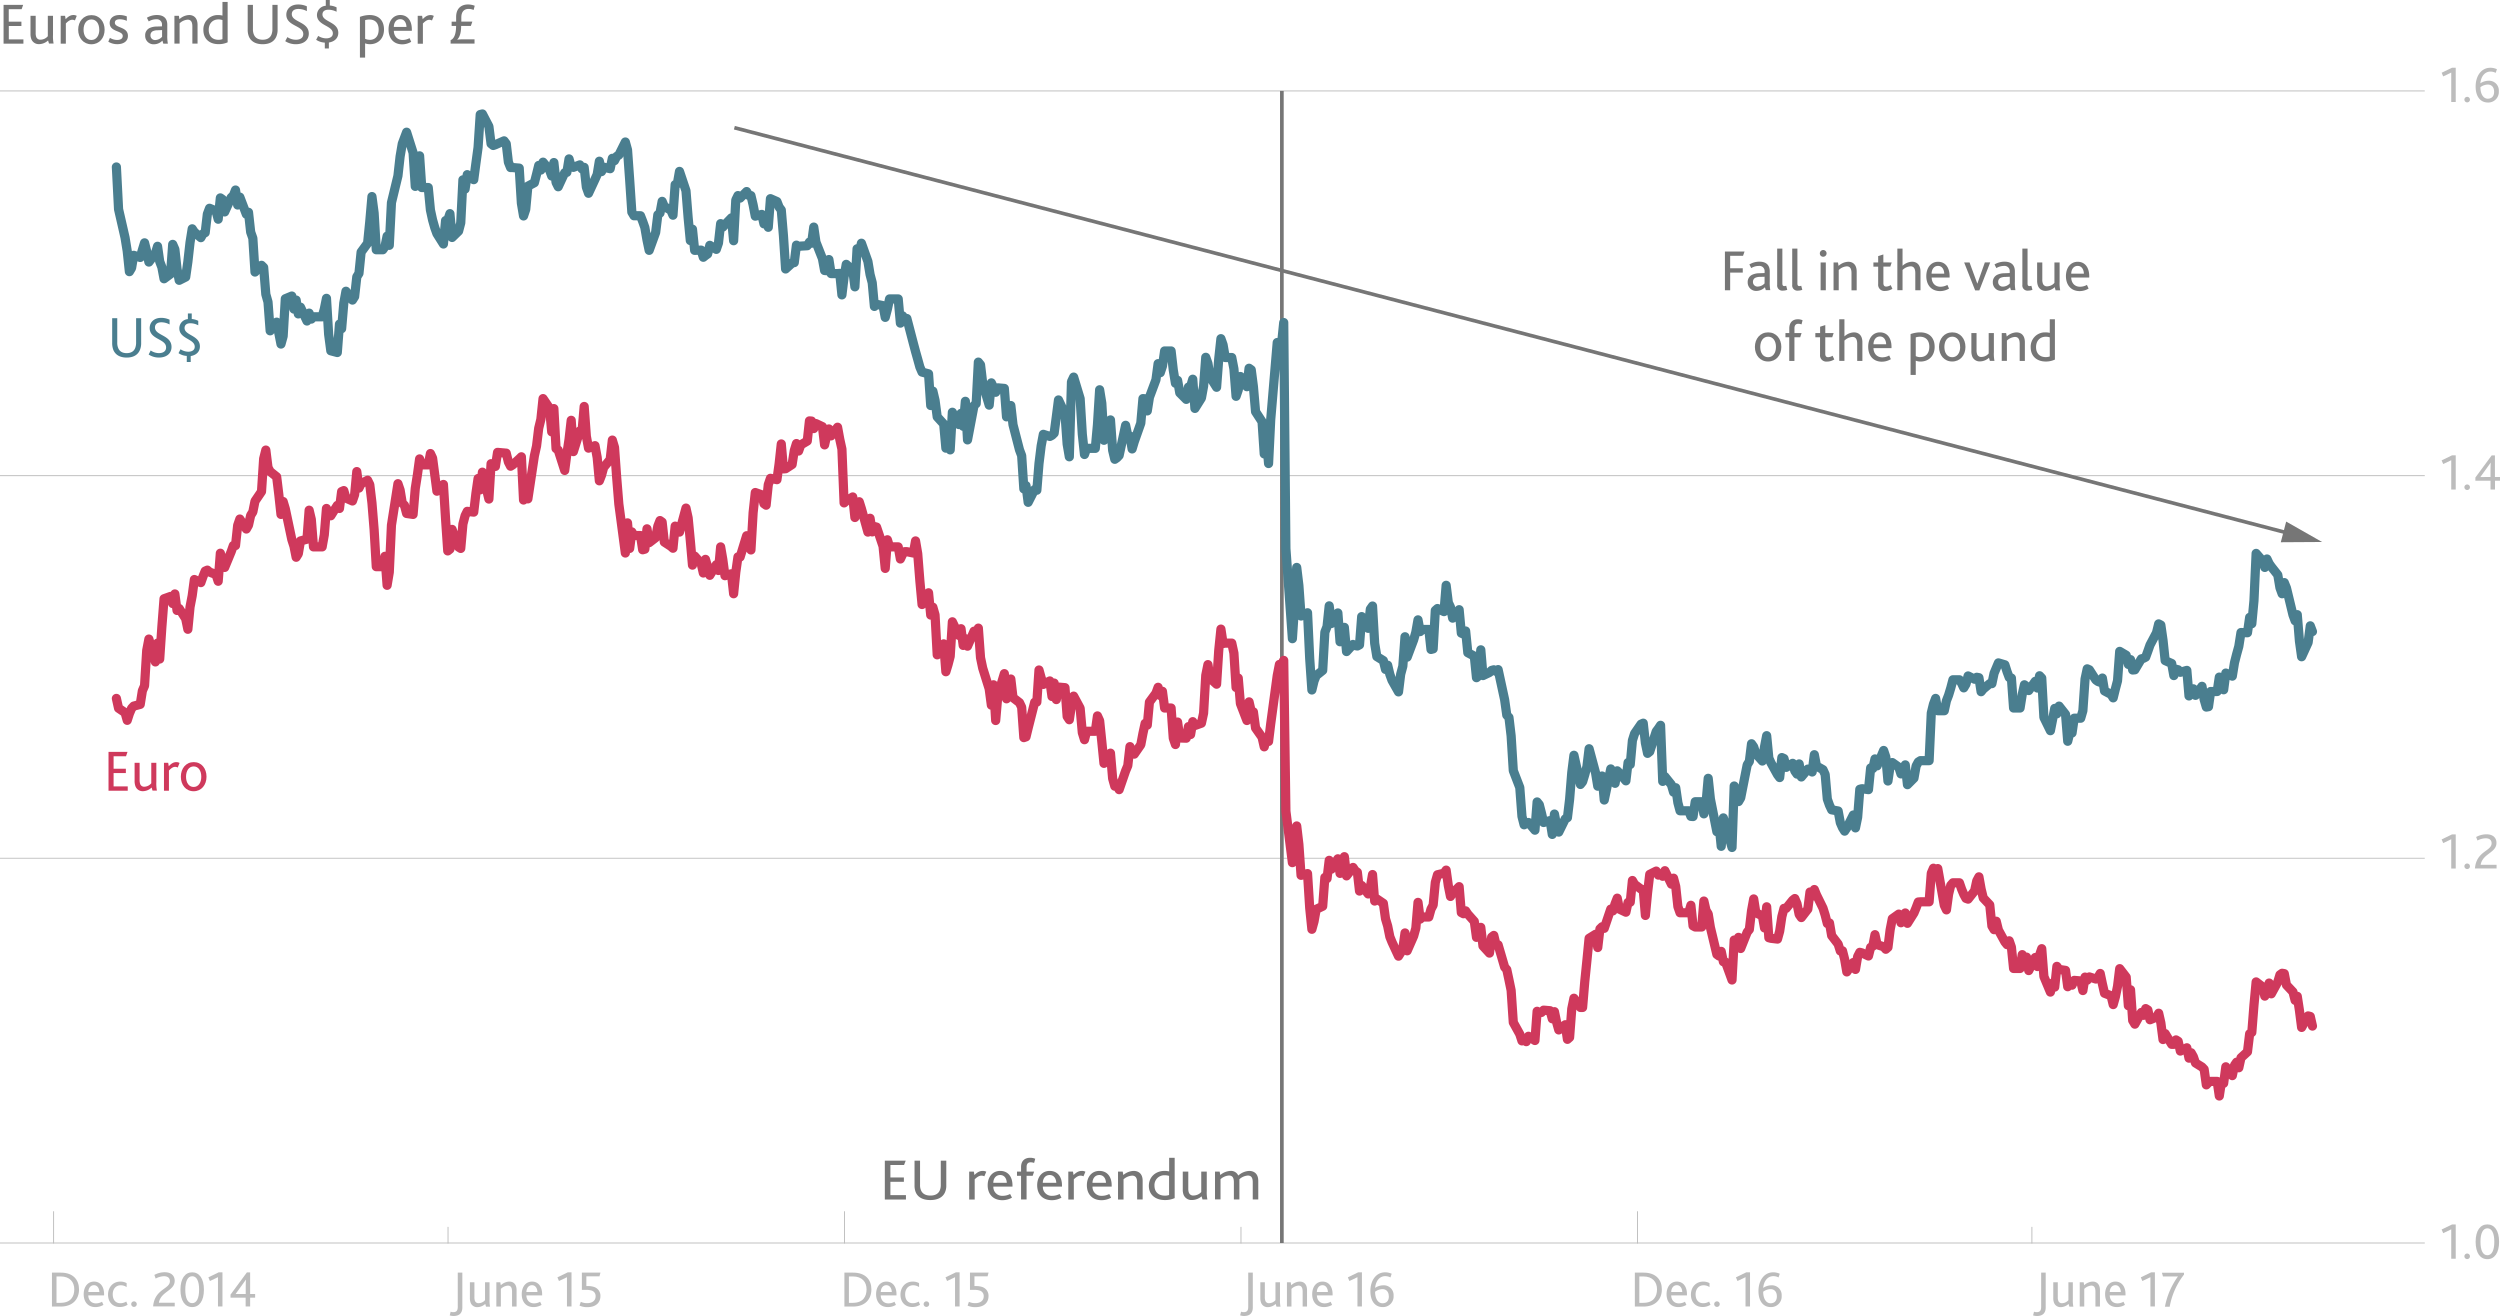 <svg xmlns="http://www.w3.org/2000/svg" viewBox="0 0 1359.25 715.5"><defs><style>.a,.b,.d,.e,.f{fill:none;}.a{stroke:#bcbcbc;stroke-width:0.5px;}.a,.f{stroke-linecap:square;}.a,.b,.f{stroke-linejoin:bevel;}.b,.f{stroke:#767676;stroke-width:2px;}.c{fill:#bcbcbc;}.d{stroke:#cf395c;}.d,.e{stroke-linecap:round;stroke-linejoin:round;stroke-width:5px;}.e{stroke:#4a7e8f;}.g{fill:#767676;}.h{fill:#4a7e8f;}.i{fill:#cf395c;}</style></defs><title>Exchange-rate</title><line class="a" x1="0.25" y1="675.81" x2="1318.09" y2="675.81"/><line class="a" x1="0.25" y1="466.62" x2="1318.09" y2="466.62"/><line class="a" x1="0.25" y1="258.62" x2="1318.09" y2="258.62"/><line class="a" x1="0.25" y1="49.43" x2="1318.09" y2="49.43"/><line class="a" x1="29.14" y1="658.8" x2="29.14" y2="675.81"/><line class="a" x1="243.59" y1="667.31" x2="243.59" y2="675.81"/><line class="a" x1="459.16" y1="658.8" x2="459.16" y2="675.81"/><line class="a" x1="674.72" y1="667.31" x2="674.72" y2="675.81"/><line class="b" x1="696.95" y1="49.43" x2="696.95" y2="675.81"/><line class="a" x1="890.29" y1="658.8" x2="890.29" y2="675.81"/><line class="a" x1="1104.74" y1="667.31" x2="1104.74" y2="675.81"/><path class="c" d="M28.25,691.93h4.84c6.58,0,9.88,3.81,9.88,9.13s-3.44,9.32-10,9.32H28.25V691.93ZM33,708.34c5.46,0,7.39-3.39,7.39-7.34s-2.38-7-7.45-7H30.72v14.36h2.21Z"/><path class="c" d="M45.5,703.66c0-4,2.21-6.86,5.6-6.86s5.49,2.66,5.49,6.89v0.62H48c0.06,2.49,1.57,4.34,4.2,4.34a6.78,6.78,0,0,0,3.28-.9l0.75,1.71a8.4,8.4,0,0,1-4.37,1.2C47.52,710.66,45.5,707.44,45.5,703.66Zm8.54-1.2c-0.06-1.85-1-3.7-2.94-3.7s-3,1.68-3.08,3.7h6Z"/><path class="c" d="M58.74,703.88c0-4,2.69-7.08,6.72-7.08a6.92,6.92,0,0,1,3.39.84v2.16a5.59,5.59,0,0,0-3.19-1c-2.72,0-4.37,2.1-4.37,4.9,0,3.11,1.65,4.87,4.2,4.87a6.22,6.22,0,0,0,3.16-.92l0.73,1.74a7.69,7.69,0,0,1-4.2,1.23C61,710.66,58.74,707.64,58.74,703.88Z"/><path class="c" d="M71.34,709a1.51,1.51,0,1,1,1.51,1.57,1.53,1.53,0,0,1-1.51-1.55v0Z"/><path class="c" d="M92.37,696.6c0-2-1.48-2.72-3.16-2.72a9.77,9.77,0,0,0-4.57,1.29l-0.72-2a12,12,0,0,1,5.57-1.46c3.72,0,5.49,2,5.49,4.65,0,5.52-7.5,5.71-8.6,11.93H95v2H83.25C84.08,700.78,92.37,700.94,92.37,696.6Z"/><path class="c" d="M98.11,701.22c0-6.13,2.55-9.46,6.38-9.46s6.38,3.33,6.38,9.46-2.55,9.44-6.38,9.44S98.11,707.33,98.11,701.22Zm10.16,0c0-4.65-1.32-7.34-3.75-7.34s-3.78,2.69-3.78,7.34,1.32,7.31,3.75,7.31,3.76-2.69,3.76-7.31h0Z"/><path class="c" d="M118.47,694.42l-4.34,2.07-0.84-2,5.66-2.74h2v18.59h-2.44v-16Z"/><path class="c" d="M125.35,703.86l8.9-12.07H136v11.76h2.72v2H136v4.79h-2.44v-4.79h-8.22v-1.69Zm5-.31h3.25v-3.86c0-1.6.08-3.14,0.14-4l-5.66,7.87h2.27Z"/><path class="c" d="M245,713.17a4,4,0,0,0,1.48.25c2,0,2.41-1.23,2.41-3V691.93h2.49v18.93c0,2.74-1.37,4.65-4.76,4.65a7.41,7.41,0,0,1-2.1-.31Z"/><path class="c" d="M255.84,708.17a7.16,7.16,0,0,1-.36-2.52v-8.48h2.46v8a5.57,5.57,0,0,0,.25,2,2,2,0,0,0,2.13,1.37,4.59,4.59,0,0,0,3.39-1.65v-9.72h2.46v9.16a17.28,17.28,0,0,0,.28,4.09h-2.2l-0.42-1.48a6.41,6.41,0,0,1-4.31,1.76A3.76,3.76,0,0,1,255.84,708.17Z"/><path class="c" d="M269.89,697.17H272l0.28,1.62a7.25,7.25,0,0,1,4.59-2c2.1,0,4,1.23,4,4.7v8.88H278.4v-8.06c0-1.88-.45-3.33-2.27-3.33a6.17,6.17,0,0,0-3.81,1.79v9.6h-2.46v-13.2h0Z"/><path class="c" d="M283.67,703.66c0-4,2.21-6.86,5.6-6.86s5.49,2.66,5.49,6.89v0.62h-8.57c0.06,2.49,1.57,4.34,4.2,4.34a6.79,6.79,0,0,0,3.28-.9l0.78,1.71a8.39,8.39,0,0,1-4.37,1.2C285.68,710.66,283.67,707.44,283.67,703.66Zm8.54-1.2c-0.06-1.85-1-3.7-2.94-3.7s-3,1.68-3.08,3.7h6Z"/><path class="c" d="M308.25,694.42l-4.34,2.07-0.84-2,5.66-2.74h2v18.59h-2.48V694.42Z"/><path class="c" d="M315.78,707.8a8,8,0,0,0,3.47.73c2.58,0,4.59-1.23,4.59-3.75a3.07,3.07,0,0,0-2.1-3.08,9.77,9.77,0,0,0-3.28-.39h-2.1v-9.38h10.11l-0.53,2H318.8v5.32h0.73a10,10,0,0,1,3.39.45,5,5,0,0,1,3.53,5c0,3.3-2.18,6-7.2,6a9.84,9.84,0,0,1-4.17-.84Z"/><path class="c" d="M459.06,691.93h4.84c6.58,0,9.88,3.81,9.88,9.13s-3.44,9.32-10,9.32h-4.68V691.93h0Zm4.7,16.41c5.46,0,7.39-3.39,7.39-7.34s-2.38-7-7.45-7h-2.15v14.36h2.21v0Z"/><path class="c" d="M476.33,703.66c0-4,2.21-6.86,5.6-6.86s5.49,2.66,5.49,6.89v0.62h-8.57c0.06,2.49,1.57,4.34,4.2,4.34a6.78,6.78,0,0,0,3.28-.9l0.78,1.71a8.4,8.4,0,0,1-4.37,1.2C478.35,710.66,476.33,707.44,476.33,703.66Zm8.54-1.2c-0.06-1.85-1-3.7-2.94-3.7s-3,1.68-3.08,3.7h6Z"/><path class="c" d="M489.58,703.88c0-4,2.69-7.08,6.72-7.08a6.92,6.92,0,0,1,3.39.84v2.16a5.59,5.59,0,0,0-3.19-1c-2.72,0-4.37,2.1-4.37,4.9,0,3.11,1.65,4.87,4.2,4.87a6.22,6.22,0,0,0,3.16-.92l0.73,1.74a7.69,7.69,0,0,1-4.2,1.23C491.85,710.66,489.58,707.64,489.58,703.88Z"/><path class="c" d="M502.18,709a1.51,1.51,0,1,1,1.51,1.57,1.53,1.53,0,0,1-1.51-1.55v0Z"/><path class="c" d="M519.25,694.42l-4.34,2.07-0.84-2,5.66-2.74h2v18.59h-2.48V694.42Z"/><path class="c" d="M526.79,707.8a8,8,0,0,0,3.47.73c2.58,0,4.59-1.23,4.59-3.75a3.07,3.07,0,0,0-2.1-3.08,9.77,9.77,0,0,0-3.28-.39h-2.1v-9.38h10.11l-0.53,2h-7.14v5.32h0.73a10,10,0,0,1,3.39.45,5,5,0,0,1,3.53,5c0,3.3-2.18,6-7.2,6a9.84,9.84,0,0,1-4.17-.84Z"/><path class="c" d="M674.77,713.17a4,4,0,0,0,1.48.25c2,0,2.41-1.23,2.41-3V691.93h2.49v18.93c0,2.74-1.37,4.65-4.76,4.65a7.4,7.4,0,0,1-2.14-.34Z"/><path class="c" d="M685.61,708.17a7.16,7.16,0,0,1-.37-2.52v-8.48h2.46v8a5.55,5.55,0,0,0,.25,2,2,2,0,0,0,2.13,1.37,4.6,4.6,0,0,0,3.39-1.65v-9.72h2.46v9.16a17.2,17.2,0,0,0,.28,4.09H694l-0.42-1.48a6.41,6.41,0,0,1-4.31,1.76A3.75,3.75,0,0,1,685.61,708.17Z"/><path class="c" d="M699.66,697.17h2.1l0.28,1.62a7.25,7.25,0,0,1,4.59-2c2.1,0,4,1.23,4,4.7v8.88h-2.38v-8.06c0-1.88-.45-3.33-2.27-3.33a6.17,6.17,0,0,0-3.81,1.79v9.6h-2.46v-13.2h0Z"/><path class="c" d="M713.44,703.66c0-4,2.21-6.86,5.6-6.86s5.49,2.66,5.49,6.89v0.62H716c0.06,2.49,1.57,4.34,4.2,4.34a6.78,6.78,0,0,0,3.28-.9l0.78,1.71a8.39,8.39,0,0,1-4.37,1.2C715.46,710.66,713.44,707.44,713.44,703.66Zm8.54-1.2c-0.06-1.85-1-3.7-2.94-3.7s-3,1.68-3.08,3.7h6Z"/><path class="c" d="M738,694.42l-4.34,2.07-0.84-2,5.66-2.74h2v18.59h-2.44v-16Z"/><path class="c" d="M745.08,701.92c0-5.57,3-10.16,8-10.16a8.57,8.57,0,0,1,3.58.78l-0.67,2a6.11,6.11,0,0,0-2.83-.7c-2.83,0-5.07,2.24-5.52,6.38a8.28,8.28,0,0,1,4.51-1.4,5.3,5.3,0,0,1,5.54,5.68,5.76,5.76,0,0,1-6,6.16C748.1,710.66,745.08,707.94,745.08,701.92Zm10,2.86c0-2.49-1.43-3.89-3.44-3.89a7,7,0,0,0-4,1.43c0,3.86,1.68,6.27,4,6.27C753.84,708.59,755.13,707.24,755.13,704.78Z"/><path class="c" d="M888.83,691.93h4.84c6.58,0,9.88,3.81,9.88,9.13s-3.44,9.32-10,9.32h-4.68V691.93h0Zm4.7,16.41c5.46,0,7.39-3.39,7.39-7.34s-2.38-7-7.45-7h-2.16v14.36h2.21v0Z"/><path class="c" d="M906.11,703.66c0-4,2.21-6.86,5.6-6.86s5.49,2.66,5.49,6.89v0.62h-8.57c0.06,2.49,1.57,4.34,4.2,4.34a6.78,6.78,0,0,0,3.28-.9l0.78,1.71a8.39,8.39,0,0,1-4.37,1.2C908.12,710.66,906.11,707.44,906.11,703.66Zm8.54-1.2c-0.06-1.85-1-3.7-2.94-3.7s-3,1.68-3.08,3.7h6Z"/><path class="c" d="M919.35,703.88c0-4,2.69-7.08,6.72-7.08a6.92,6.92,0,0,1,3.39.84v2.16a5.59,5.59,0,0,0-3.19-1c-2.72,0-4.37,2.1-4.37,4.9,0,3.11,1.65,4.87,4.2,4.87a6.21,6.21,0,0,0,3.16-.92l0.73,1.74a7.7,7.7,0,0,1-4.2,1.23C921.62,710.66,919.35,707.64,919.35,703.88Z"/><path class="c" d="M932,709a1.51,1.51,0,1,1,1.51,1.57,1.53,1.53,0,0,1-1.51-1.55v0Z"/><path class="c" d="M949,694.42l-4.34,2.07-0.84-2,5.66-2.74h2v18.59h-2.44v-16Z"/><path class="c" d="M956.08,701.92c0-5.57,3-10.16,8-10.16a8.57,8.57,0,0,1,3.58.78l-0.67,2a6.11,6.11,0,0,0-2.83-.7c-2.83,0-5.07,2.24-5.52,6.38a8.28,8.28,0,0,1,4.51-1.4,5.3,5.3,0,0,1,5.54,5.68,5.76,5.76,0,0,1-6,6.16C959.11,710.66,956.08,707.94,956.08,701.92Zm10,2.86c0-2.49-1.43-3.89-3.44-3.89a7,7,0,0,0-4,1.43c0,3.86,1.68,6.27,4,6.27,2.16,0,3.45-1.35,3.45-3.81h0Z"/><path class="c" d="M1105.89,713.17a4,4,0,0,0,1.48.25c2,0,2.41-1.23,2.41-3V691.93h2.47v18.93c0,2.74-1.37,4.65-4.76,4.65a7.4,7.4,0,0,1-2.1-.31Z"/><path class="c" d="M1116.72,708.17a7.16,7.16,0,0,1-.36-2.52v-8.48h2.46v8a5.55,5.55,0,0,0,.25,2,2,2,0,0,0,2.13,1.37,4.6,4.6,0,0,0,3.39-1.65v-9.72H1127v9.16a17.2,17.2,0,0,0,.28,4.09h-2.18l-0.42-1.48a6.41,6.41,0,0,1-4.31,1.76A3.76,3.76,0,0,1,1116.72,708.17Z"/><path class="c" d="M1130.78,697.17h2.1l0.28,1.62a7.25,7.25,0,0,1,4.59-2c2.1,0,4,1.23,4,4.7v8.88h-2.46v-8.06c0-1.88-.45-3.33-2.27-3.33a6.17,6.17,0,0,0-3.81,1.79v9.6h-2.46v-13.2h0Z"/><path class="c" d="M1144.55,703.66c0-4,2.21-6.86,5.6-6.86s5.49,2.66,5.49,6.89v0.62h-8.57c0.06,2.49,1.57,4.34,4.2,4.34a6.78,6.78,0,0,0,3.28-.9l0.78,1.71a8.39,8.39,0,0,1-4.37,1.2C1146.57,710.66,1144.55,707.44,1144.55,703.66Zm8.54-1.2c-0.06-1.85-1-3.7-2.94-3.7s-3.05,1.68-3.08,3.7h6Z"/><path class="c" d="M1169.14,694.42l-4.34,2.07-0.84-2,5.66-2.74h2v18.59h-2.44v-16Z"/><path class="c" d="M1184.17,694H1176l-0.56-2h12v1a39.72,39.72,0,0,0-7.78,17.47h-2.58A40.66,40.66,0,0,1,1184.17,694Z"/><path class="c" d="M1332.7,668.41l-4.34,2.07-0.84-2,5.66-2.74h2v18.63h-2.44v-16Z"/><path class="c" d="M1339.89,683a1.51,1.51,0,1,1,1.51,1.57,1.53,1.53,0,0,1-1.51-1.55v0Z"/><path class="c" d="M1346,675.17c0-6.13,2.55-9.46,6.38-9.46s6.38,3.33,6.38,9.46-2.55,9.44-6.38,9.44S1346,681.31,1346,675.17Zm10.16,0c0-4.65-1.32-7.34-3.75-7.34s-3.78,2.69-3.78,7.34,1.32,7.31,3.75,7.31S1356.16,679.83,1356.16,675.17Z"/><path class="c" d="M1332.7,456.32l-4.34,2.07-0.84-2,5.66-2.74h2v18.59h-2.44v-16Z"/><path class="c" d="M1339.89,470.94a1.51,1.51,0,1,1,1.51,1.57,1.53,1.53,0,0,1-1.51-1.55v0Z"/><path class="c" d="M1354.68,458.5c0-2-1.48-2.72-3.16-2.72A9.76,9.76,0,0,0,1347,457l-0.73-1.93a12,12,0,0,1,5.57-1.46c3.72,0,5.49,2,5.49,4.65,0,5.52-7.5,5.71-8.6,11.93h8.65v2h-11.76C1346.39,462.68,1354.68,462.84,1354.68,458.5Z"/><path class="c" d="M1332.7,250.23l-4.34,2.07-0.84-2,5.66-2.74h2v18.61h-2.44v-16Z"/><path class="c" d="M1339.89,264.85a1.51,1.51,0,1,1,1.51,1.57,1.53,1.53,0,0,1-1.51-1.55v0Z"/><path class="c" d="M1345.83,259.67l8.9-12.07h1.76v11.76h2.76v2h-2.72v4.81h-2.44v-4.79h-8.23v-1.71h0Zm5-.31h3.25V255.5c0-1.6.08-3.14,0.14-4l-5.66,7.87h2.27Z"/><path class="c" d="M1332.7,39.48l-4.34,2.07-0.84-2,5.66-2.74h2V55.44h-2.44v-16Z"/><path class="c" d="M1339.89,54.1a1.51,1.51,0,1,1,1.51,1.57,1.53,1.53,0,0,1-1.51-1.55v0Z"/><path class="c" d="M1346,47c0-5.57,3-10.16,8-10.16a8.56,8.56,0,0,1,3.58.78l-0.67,2a6.12,6.12,0,0,0-2.83-.7c-2.83,0-5.07,2.24-5.52,6.38a8.28,8.28,0,0,1,4.51-1.4,5.3,5.3,0,0,1,5.54,5.68,5.75,5.75,0,0,1-6,6.16C1349,55.72,1346,53,1346,47Zm10.05,2.86c0-2.49-1.43-3.89-3.44-3.89a7,7,0,0,0-4,1.43c0,3.86,1.68,6.27,4,6.27C1354.76,53.65,1356.05,52.3,1356.05,49.84Z"/><polyline class="d" points="63.28 379.73 64.46 385.06 67.99 387.46 69.17 391.64 70.35 387.98 71.53 385.16 72.7 383.91 76.24 382.97 77.41 375.56 78.59 372.84 79.77 353.63 80.95 347.46 84.48 359.89 85.66 349.66 86.83 358.32 88.01 340.78 89.19 325.54 92.72 324.28 93.9 328.15 95.08 322.93 96.25 331.9 97.43 330.86 100.96 336.39 102.14 342.14 103.32 330.02 104.5 323.86 105.67 315.09 109.21 316.76 110.38 313.42 111.56 310.5 112.74 309.98 113.92 311.02 117.45 312.38 118.63 316.03 119.8 300.79 120.98 305.07 122.16 308.51 125.69 299.95 126.87 296.61 128.05 296.61 129.22 285.64 130.4 282.2 133.93 287.63 135.11 285.54 136.29 280.21 137.47 278.33 138.64 272.49 142.18 267.26 143.35 249.41 144.53 244.71 145.71 254.21 146.89 256.4 150.42 259.23 151.6 268.94 152.77 279.69 153.95 272.69 155.13 276.66 158.66 293.37 159.84 297.03 161.02 302.98 162.19 301.1 163.37 294.1 166.9 293.16 168.08 277.39 169.26 282.41 170.44 297.34 171.61 297.34 175.15 297.34 176.32 290.76 177.5 276.45 178.68 279.27 179.86 280.42 183.39 274.78 184.57 276.45 185.74 267.26 186.92 266.74 188.1 270.82 191.63 272.38 192.81 268.94 193.99 256.4 195.16 265.38 196.34 262.98 199.87 261.1 201.05 263.51 202.23 273.43 203.41 287.94 204.58 308.1 208.12 308.1 209.29 302.46 210.47 318.23 211.65 311.12 212.83 285.54 216.36 262.98 217.54 266.43 218.72 273.63 219.89 274.68 221.07 279.17 224.6 279.69 225.78 265.59 226.96 258.07 228.13 249.51 229.31 252.75 232.84 252.75 234.02 246.59 235.2 249.09 236.38 258.07 237.55 267.06 241.09 263.4 242.26 282.3 243.44 299.53 244.62 298.59 245.8 287.84 249.33 297.44 250.51 298.18 251.69 284.91 252.86 280.42 254.04 278.02 257.57 278.44 258.75 268.31 259.93 260.17 261.1 266.32 262.28 256.72 265.81 271.34 266.99 252.12 268.17 252.75 269.35 253.59 270.52 245.96 274.06 246.28 275.24 246.38 276.41 251.18 277.59 253.48 278.77 252.75 282.3 249.51 283.48 248.36 284.65 271.86 285.83 265.91 287.01 271.23 290.54 247.84 291.72 242.52 292.9 232.81 294.07 228 295.25 216.72 298.79 221.94 299.96 234.79 301.14 222.15 302.32 243.87 303.5 244.71 307.03 255.78 308.2 246.8 309.38 238.97 310.56 228.52 311.74 245.54 315.27 234.27 316.45 234.68 317.62 221 318.8 237.19 319.98 243.66 323.51 242.31 324.69 248.78 325.87 261.42 327.05 258.39 328.22 254.11 331.75 249.83 332.93 239.28 334.11 243.25 335.29 259.64 336.46 274.05 340 300.68 341.18 284.29 342.35 298.18 343.53 289.19 344.71 291.18 348.24 291.18 349.42 298.91 350.6 298.59 351.77 287.52 352.95 295.04 356.48 292.33 357.66 286.06 358.84 283.03 360.01 283.87 361.19 294.73 364.73 297.03 365.9 298.07 367.08 286.06 368.26 287.21 369.44 289.3 372.97 276.25 374.14 281.57 375.32 293.89 376.5 307.26 377.68 302.35 381.21 306.32 382.39 311.54 383.56 304.13 384.74 308.2 385.92 312.8 389.45 307.05 390.63 310.18 391.81 297.34 392.99 304.23 394.16 313 397.69 311.96 398.87 322.82 400.05 311.12 401.23 302.77 402.4 302.87 405.94 291.28 407.12 297.24 408.29 299.01 409.47 278.75 410.65 267.79 414.18 269.04 415.36 273.84 416.54 274.68 417.71 263.51 418.89 260.06 422.42 260.79 423.6 252.23 424.78 241.37 425.96 254.94 427.13 254.84 430.67 252.54 431.84 245.02 433.02 241.16 434.2 245.23 435.38 241.89 438.91 239.8 440.09 228.84 441.26 228.94 442.44 233.01 443.62 230.3 447.15 231.97 448.33 241.89 449.51 236.56 450.68 233.22 451.86 236.98 455.39 232.28 456.57 238.76 457.75 244.19 458.93 273.43 460.1 272.38 463.64 270.19 464.81 281.36 465.99 274.37 467.17 272.8 468.35 276.56 471.88 289.3 473.06 281.78 474.23 289.19 475.41 286.27 476.59 286.58 480.12 297.03 481.3 309.04 482.48 293.48 483.65 297.34 484.83 297.34 488.36 297.34 489.54 303.92 490.72 301.41 491.9 299.95 493.07 299.95 496.61 300.68 497.78 294.1 498.96 301 500.14 315.93 501.32 328.67 504.85 322.3 506.03 334.41 507.2 330.13 508.38 334.31 509.56 356.03 513.09 350.07 514.27 365.22 515.45 361.35 516.62 356.86 517.8 338.07 521.33 345.48 522.51 341.83 523.69 350.91 524.87 347.25 526.04 351.33 529.58 343.18 530.75 343.81 531.93 341.51 533.11 357.59 534.29 363.23 537.82 374.51 539 383.39 540.17 372.32 541.35 391.74 542.53 378.06 546.06 366.26 547.24 379.94 548.42 377.75 549.59 369.18 550.77 379.31 554.3 382.03 555.48 384.54 556.66 401.04 557.84 400.62 559.01 395.81 562.55 381.82 563.73 381.72 564.9 364.28 566.08 368.56 567.26 372.11 570.79 370.23 571.97 378.69 573.14 371.38 574.32 380.36 575.5 373.57 579.03 373.88 580.21 389.55 581.39 391.32 582.56 383.49 583.74 378.48 587.27 385.06 588.45 398.32 589.63 402.18 590.81 397.59 591.99 397.59 595.52 397.59 596.69 389.24 597.87 391.85 599.05 403.23 600.23 415.03 603.76 409.49 604.94 423.28 606.11 427.45 607.29 427.25 608.47 429.33 612 419.1 613.18 416.28 614.36 405.94 615.53 409.7 616.71 410.02 620.25 404.9 621.42 398.74 622.6 393.31 623.78 394.25 624.95 381.72 628.49 376.91 629.66 373.68 630.84 378.17 632.02 375.87 633.2 384.95 636.73 384.95 637.91 401.35 639.09 404.8 640.26 392.58 641.44 401.24 644.97 401.35 646.15 395.08 647.33 399.36 648.5 392.37 649.68 394.46 653.21 393.2 654.39 387.77 655.57 367.2 656.75 361.35 657.92 368.77 661.46 372 662.63 353.63 663.81 342.04 664.99 349.87 666.17 349.66 669.7 349.66 670.88 355.09 672.05 373.78 673.23 368.66 674.41 382.55 677.94 391.74 679.12 381.61 680.3 386.83 681.47 387.04 682.65 395.81 686.18 400.83 687.36 406.05 688.54 401.35 689.72 403.12 690.89 393.52 694.43 367.31 695.61 361.25 696.78 361.25 697.96 359.06 699.14 441.03 702.67 469.02 703.85 461.92 705.02 449.07 706.2 459.1 707.38 475.91 710.91 474.97 712.09 493.66 713.27 505.25 714.45 500.97 715.62 494.39 719.15 492.72 720.33 477.06 721.51 477.68 722.69 467.76 723.87 472.57 727.4 466.93 728.58 474.86 729.75 470.79 730.93 465.78 732.11 476.22 735.64 471.63 736.82 473.4 738 474.24 739.17 484.47 740.35 481.44 743.88 486.04 745.06 482.28 746.24 475.49 747.41 489.9 748.59 488.75 752.13 491.15 753.3 499.51 754.48 503.48 755.66 509.32 756.84 512.25 760.37 519.87 761.55 517.99 762.72 515.8 763.9 507.24 765.08 516.95 768.61 508.91 769.79 504.63 770.97 490.63 772.14 499.72 773.32 498.57 776.85 498.57 778.03 494.29 779.21 492.09 780.38 479.77 781.56 475.6 785.1 474.76 786.27 473.09 787.45 481.55 788.63 487.4 789.81 485.62 793.34 482.07 794.52 496.17 795.69 496.79 796.87 495.23 798.05 497 801.58 500.97 802.76 509.64 803.93 505.98 805.11 504.21 806.29 514.34 809.82 518.2 811 509.53 812.18 508.59 813.36 513.5 814.53 513.71 818.07 525.82 819.24 527.18 820.42 532.72 821.6 538.46 822.78 555.9 826.31 562.27 827.49 565.92 828.66 565.3 829.84 566.34 831.02 563.42 834.55 565.72 835.73 549.84 836.91 550.68 838.08 550.47 839.26 549.22 842.79 549.53 843.97 553.91 845.15 550.05 846.33 555.79 847.5 559.97 851.04 557.15 852.21 565.09 853.39 564.04 854.57 548.48 855.75 542.74 859.28 547.75 860.46 547.75 861.63 533.76 862.81 522.17 863.99 510.16 867.52 507.97 868.7 515.17 869.88 505.04 871.05 503.89 872.23 504.73 875.76 494.29 876.94 495.23 878.12 491.36 879.3 488.33 880.47 494.29 884 495.96 885.18 490.63 886.36 490.53 887.54 478.73 888.72 480.82 892.25 483.43 893.43 483.74 894.6 497.73 895.78 485.41 896.96 475.39 900.49 473.61 901.67 475.8 902.85 475.28 904.02 476.43 905.2 473.4 908.73 480.71 909.91 477.47 911.09 481.96 912.27 492.93 913.44 496.27 916.98 496.27 918.15 496.27 919.33 492.2 920.51 503.37 921.69 504 925.22 504 926.4 489.9 927.57 495.02 928.75 496.9 929.93 504.21 933.46 518.93 934.64 519.77 935.82 517.26 936.99 522.9 938.17 523.11 941.7 532.82 942.88 511.1 944.06 515.07 945.24 509.64 946.41 515.7 949.95 506.82 951.12 505.36 952.3 495.23 953.48 488.75 954.66 496.27 958.19 497.94 959.37 504.52 960.54 493.03 961.72 509.85 962.9 510.16 966.43 510.58 967.61 506.3 968.79 498.36 969.96 493.87 971.14 493.87 974.67 489.48 975.85 488.54 977.03 491.36 978.21 497.21 979.38 498.88 982.92 494.29 984.09 484.99 985.27 487.29 986.45 483.64 987.63 486.56 991.16 493.76 992.34 497.52 993.51 502.12 994.69 501.81 995.87 508.7 999.4 513.29 1000.58 517.05 1001.76 516.95 1002.93 521.54 1004.11 528.43 1007.64 523.32 1008.82 527.08 1010 520.08 1011.18 517.78 1012.36 518.1 1015.89 519.77 1017.07 515.07 1018.24 514.44 1019.42 508.18 1020.6 513.61 1024.13 514.75 1025.31 516.11 1026.48 515.07 1027.66 505.57 1028.84 499.51 1032.37 497 1033.55 501.7 1034.73 498.57 1035.9 496.38 1037.08 502.01 1040.62 496.38 1041.79 493.56 1042.97 490.42 1044.15 490.32 1045.33 490.32 1048.86 490.32 1050.04 474.76 1051.21 472.05 1052.39 475.18 1053.57 472.25 1057.1 492.2 1058.28 494.7 1059.45 486.14 1060.63 481.34 1061.81 479.98 1065.34 479.98 1066.52 483.43 1067.7 486.25 1068.88 488.44 1070.05 488.86 1073.59 484.37 1074.76 478.94 1075.94 476.74 1077.12 483.32 1078.3 488.23 1081.83 491.99 1083 503.48 1084.18 505.46 1085.36 500.87 1086.54 505.67 1090.07 512.14 1091.25 513.61 1092.42 511.52 1093.6 514.96 1094.78 526.55 1098.31 526.55 1099.49 519.04 1100.67 521.75 1101.85 520.39 1103.02 527.7 1106.56 520.6 1107.73 525.51 1108.91 519.25 1110.09 515.8 1111.27 530.94 1114.8 539.4 1115.97 534.49 1117.15 536.68 1118.33 525.41 1119.51 527.08 1123.04 527.6 1124.22 536.48 1125.39 533.76 1126.57 535.64 1127.75 533.03 1131.28 533.34 1132.46 538.56 1133.64 531.25 1134.82 532.92 1135.99 531.15 1139.53 532.3 1140.7 531.36 1141.88 529.27 1143.06 534.91 1144.23 540.03 1147.77 541.38 1148.94 546.19 1150.12 542.01 1151.3 536.27 1152.48 526.66 1156.01 531.25 1157.19 546.81 1158.37 538.15 1159.54 554.85 1160.72 556.84 1164.25 550.47 1165.43 552.03 1166.61 548.38 1167.79 549.11 1168.96 554.44 1172.49 552.98 1173.67 550.89 1174.85 556.11 1176.03 565.19 1177.2 561.96 1180.74 567.8 1181.91 567.8 1183.09 565.4 1184.27 566.13 1185.45 571.46 1188.98 569.68 1190.16 575.32 1191.34 572.4 1192.51 574.49 1193.69 577.93 1197.22 580.13 1198.4 581.38 1199.58 589.84 1200.76 588.58 1201.93 587.96 1205.47 587.96 1206.64 595.89 1207.82 588.06 1209 589 1210.18 580.02 1213.71 584.82 1214.89 579.19 1216.06 577.51 1217.24 580.54 1218.42 575.11 1221.95 571.88 1223.13 562.06 1224.31 561.33 1225.48 546.5 1226.66 533.87 1230.19 536.58 1231.37 541.59 1232.55 539.5 1233.73 534.49 1234.9 540.34 1238.44 533.87 1239.61 530 1240.79 529.17 1241.97 529.37 1243.15 535.54 1246.68 539.29 1247.86 543.89 1249.03 541.7 1250.21 549.42 1251.39 558.61 1254.92 552.35 1256.1 552.66 1257.28 557.88"/><polyline class="e" points="63.28 90.78 64.46 113.76 67.99 129.21 69.17 136.52 70.35 147.7 71.53 145.71 72.7 138.82 76.24 139.97 77.41 135.9 78.59 132.03 79.77 136.73 80.95 142.48 84.48 137.78 85.66 133.91 86.83 142.16 88.01 145.29 89.19 151.56 92.72 148.95 93.9 132.87 95.08 135.58 96.25 146.24 97.43 152.4 100.96 150.62 102.14 142.37 103.32 131.82 104.5 124.41 105.67 126.19 109.21 129.21 110.38 127.13 111.56 126.5 112.74 116.37 113.92 113.24 117.45 114.7 118.63 119.19 119.8 107.6 120.98 108.43 122.16 115.22 125.69 107.39 126.87 106.34 128.05 103.32 129.22 111.46 130.4 107.18 133.93 116.47 135.11 115.43 136.29 126.19 137.47 129.53 138.64 147.91 142.18 144.25 143.35 145.4 144.53 160.02 145.71 164.2 146.89 179.86 150.42 175.16 151.6 181.11 152.77 187.06 153.95 182.78 155.13 162.42 158.66 160.96 159.84 168.06 161.02 163.15 162.19 170.67 163.37 167.02 166.9 174.53 168.08 170.25 169.26 173.49 170.44 172.24 171.61 172.24 175.15 172.24 176.32 168.06 177.5 162.21 178.68 181.74 179.86 190.72 183.39 191.66 184.57 176.21 185.74 178.71 186.92 164.82 188.1 158.35 191.63 163.15 192.81 161.27 193.99 150.52 195.16 148.64 196.34 137.05 199.87 132.24 201.05 120.44 202.23 106.87 203.41 115.85 204.58 135.79 208.12 135.79 209.29 134.12 210.47 128.38 211.65 133.39 212.83 110.21 216.36 95.59 217.54 85.04 218.72 78.15 219.89 75.02 221.07 71.88 224.6 83.06 225.78 101.33 226.96 96.22 228.13 84.73 229.31 101.96 232.84 101.96 234.02 114.18 235.2 119.61 236.38 123.78 237.55 127.02 241.09 132.66 242.26 119.92 243.44 119.71 244.62 116.16 245.8 129.11 249.33 125.66 250.51 121.17 251.69 97.78 252.86 102.8 254.04 94.96 257.57 97.68 258.75 88.8 259.93 80.13 261.1 62.28 262.28 61.96 265.81 68.75 266.99 78.15 268.17 79.09 269.35 78.67 270.52 78.15 274.06 76.58 275.24 78.15 276.41 88.17 277.59 91.1 278.77 91.1 282.3 91.41 283.48 110.52 284.65 117.41 285.83 113.86 287.01 101.23 290.54 99.35 291.72 94.75 292.9 89.95 294.07 92.46 295.25 88.17 298.79 92.46 299.96 95.69 301.14 88.38 302.32 99.14 303.5 101.54 307.03 93.92 308.2 93.71 309.38 86.4 310.56 90.68 311.74 90.99 315.27 89.64 316.45 91.83 317.62 90.99 318.8 101.75 319.98 105.09 323.51 97.47 324.69 94.86 325.87 87.65 327.05 93.29 328.22 90.89 331.75 91.72 332.93 86.08 334.11 87.34 335.29 85.04 336.46 84.31 340 77.21 341.18 81.49 342.35 97.78 343.53 115.33 344.71 117.31 348.24 117.31 349.42 120.34 350.6 123.68 351.77 130.47 352.95 136.11 356.48 126.39 357.66 116.79 358.84 115.85 360.01 109.48 361.19 112.3 364.73 114.28 365.9 117 367.08 100.39 368.26 99.97 369.44 93.19 372.97 103.73 374.14 118.35 375.32 130.78 376.5 124.62 377.68 136.11 381.21 136 382.39 139.87 383.56 138.93 384.74 138.09 385.92 133.39 389.45 135.58 390.63 132.14 391.81 121.59 392.99 123.47 394.16 122.11 397.69 118.46 398.87 130.88 400.05 108.75 401.23 106.34 402.4 107.7 405.94 104.15 407.12 106.24 408.29 106.34 409.47 111.36 410.65 117.52 414.18 116.58 415.36 121.7 416.54 120.86 417.71 123.58 418.89 108.02 422.42 109.58 423.6 112.61 424.78 114.18 425.96 128.17 427.13 146.24 430.67 143 431.84 142.79 433.02 133.29 434.2 134.02 435.38 133.81 438.91 133.6 440.09 131.62 441.26 132.24 442.44 123.47 443.62 131.62 447.15 140.6 448.33 147.07 449.51 147.18 450.68 141.12 451.86 148.74 455.39 148.74 456.57 148.64 457.75 160.33 458.93 150.52 460.1 143.73 463.64 146.86 464.81 155.95 465.99 135.27 467.17 137.25 468.35 132.24 471.88 142.16 473.06 149.26 474.23 153.75 475.41 166.6 476.59 165.45 480.12 166.18 481.3 172.55 482.48 168.06 483.65 162.53 484.83 162.53 488.36 162.53 489.54 175.68 490.72 171.72 491.9 173.18 493.07 173.18 496.61 186.75 497.78 191.14 498.96 195.32 500.14 199.6 501.32 202.31 504.85 203.25 506.03 220.48 507.2 212.65 508.38 217.66 509.56 226.64 513.09 230.51 514.27 243.66 515.45 239.28 516.62 244.6 517.8 224.14 521.33 230.82 522.51 224.76 523.69 231.76 524.87 218.19 526.04 239.17 529.58 220.48 530.75 219.44 531.93 196.88 533.11 198.34 534.29 208.37 537.82 220.27 539 208.16 540.17 210.67 541.35 213.28 542.53 210.88 546.06 211.19 547.24 226.64 548.42 225.91 549.59 220.48 550.77 230.92 554.3 244.6 555.48 247.74 556.66 265.8 557.84 264.03 559.01 273.11 562.55 266.12 563.73 266.54 564.9 252.02 566.08 242.41 567.26 236.15 570.79 237.29 571.97 236.67 573.14 235.52 574.32 226.64 575.5 217.45 579.03 224.97 580.21 241.47 581.39 248.36 582.56 207.53 583.74 205.03 587.27 216.72 588.45 236.04 589.63 247.11 590.81 243.77 591.99 243.77 595.52 243.77 596.69 230.92 597.87 211.92 599.05 219.23 600.23 239.38 603.76 228.31 604.94 244.81 606.11 249.72 607.29 248.89 608.47 247.63 612 231.24 613.18 236.98 614.36 237.09 615.53 244.08 616.71 240.12 620.25 230.09 621.42 216.72 622.6 216.83 623.78 223.41 624.95 215.99 628.49 206.49 629.66 197.72 630.84 202.63 632.02 199.07 633.2 190.82 636.73 190.82 637.91 201.16 639.09 208.37 640.26 206.8 641.44 213.59 644.97 217.14 646.15 210.46 647.33 210.14 648.5 206.18 649.68 222.05 653.21 216.41 654.39 209.94 655.57 194.27 656.75 197.61 657.92 204.92 661.46 210.56 662.63 195.11 663.81 184.14 664.99 187.48 666.17 194.38 669.7 194.38 670.88 200.54 672.05 215.47 673.23 212.02 674.41 204.71 677.94 210.25 679.12 200.22 680.3 201.06 681.47 210.14 682.65 223.82 686.18 229.25 687.36 246.8 688.54 238.23 689.72 252.02 690.89 228.1 694.43 186.23 695.61 188.74 696.78 186.96 697.96 175.37 699.14 298.28 702.67 347.25 703.85 329.5 705.02 308.51 706.2 318.33 707.38 334.93 710.91 333.16 712.09 358.12 713.27 375.14 714.45 370.23 715.62 367.31 719.15 364.49 720.33 343.7 721.51 340.68 722.69 329.4 723.87 339 727.4 333.26 728.58 348.93 729.75 344.85 730.93 341.1 732.11 354.25 735.64 350.39 736.82 351.01 738 351.22 739.17 350.6 740.35 335.25 743.88 341.62 745.06 331.17 746.24 329.5 747.41 349.76 748.59 356.97 752.13 359.16 753.3 363.96 754.48 361.67 755.66 366.68 756.84 369.92 760.37 376.18 761.55 366.57 762.72 362.19 763.9 346.21 765.08 357.28 768.61 347.88 769.79 343.7 770.97 337.02 772.14 343.39 773.32 342.24 776.85 342.24 778.03 353.1 779.21 352.79 780.38 331.9 781.56 330.86 785.1 332.53 786.27 318.23 787.45 327.62 788.63 330.13 789.81 336.08 793.34 331.49 794.52 344.23 795.69 344.75 796.87 343.08 798.05 354.88 801.58 356.76 802.76 368.45 803.93 367.51 805.11 353.31 806.29 367.31 809.82 365.63 811 364.49 812.18 364.17 813.36 365.01 814.53 364.07 818.07 380.46 819.24 388.82 820.42 390.07 821.6 400.1 822.78 419 826.31 428.19 827.49 443.85 828.66 448.44 829.84 447.4 831.02 447.19 834.55 451.37 835.73 436.02 836.91 437.48 838.08 442.07 839.26 447.19 842.79 446.15 843.97 453.67 845.15 442.6 846.33 448.86 847.5 452.41 851.04 445.21 852.21 444.58 853.39 434.66 854.57 420.04 855.75 410.64 859.28 426.51 860.46 425.05 861.63 421.19 862.81 416.8 863.99 407.09 867.52 420.25 868.7 427.45 869.88 423.38 871.05 421.92 872.23 434.97 875.76 418.06 876.94 423.49 878.12 425.89 879.3 419.1 880.47 420.25 884 424.53 885.18 414.61 886.36 415.65 887.54 402.6 888.72 398.84 892.25 393.73 893.43 393.2 894.6 403.96 895.78 409.6 896.96 408.66 900.49 397.69 901.67 396.13 902.85 394.35 904.02 424.84 905.2 422.23 908.73 426.62 909.91 430.69 911.09 428.29 912.27 436.44 913.44 440.82 916.98 440.82 918.15 440.82 919.33 443.85 920.51 443.95 921.69 435.91 925.22 435.91 926.4 442.49 927.57 436.64 928.75 423.17 929.93 434.35 933.46 452.2 934.64 448.34 935.82 460.14 936.99 444.69 938.17 448.34 941.7 460.77 942.88 427.35 944.06 431.53 945.24 435.81 946.41 433.82 949.95 415.86 951.12 413.98 952.3 404.38 953.48 406.05 954.66 409.81 958.19 413.77 959.37 406.05 960.54 399.99 961.72 412.21 962.9 414.82 966.43 421.19 967.61 422.76 968.79 411.89 969.96 412.42 971.14 417.22 974.67 415.03 975.85 419.2 977.03 420.88 978.21 415.34 979.38 422.44 982.92 418.16 984.09 418.68 985.27 419.73 986.45 410.33 987.63 416.49 991.16 418.47 992.34 421.08 993.51 434.45 994.69 437.79 995.87 440.3 999.4 440.93 1000.58 447.3 1001.76 450.01 1002.93 451.89 1004.11 450.12 1007.64 443.12 1008.82 450.12 1010 444.37 1011.18 429.13 1012.36 428.81 1015.89 429.33 1017.07 417.53 1018.24 417.85 1019.42 412.63 1020.6 416.39 1024.13 408.03 1025.31 411.58 1026.48 424.63 1027.66 416.49 1028.84 414.61 1032.37 417.12 1033.55 420.77 1034.73 417.74 1035.9 415.86 1037.08 426.62 1040.62 423.07 1041.79 416.49 1042.97 414.3 1044.15 413.56 1045.33 413.56 1048.86 413.56 1050.04 387.67 1051.21 382.86 1052.39 379.73 1053.57 386.42 1057.1 386.42 1058.28 380.99 1059.45 377.96 1060.63 374.09 1061.81 369.6 1065.34 369.6 1066.52 371.48 1067.7 373.99 1068.88 372 1070.05 367.51 1073.59 369.29 1074.76 368.24 1075.94 368.45 1077.12 376.08 1078.3 374.62 1081.83 371.69 1083 371.69 1084.18 366.05 1085.36 363.23 1086.54 360.41 1090.07 361.46 1091.25 365.22 1092.42 368.35 1093.6 368.66 1094.78 384.95 1098.31 384.95 1099.49 377.54 1100.67 372.32 1101.85 373.26 1103.02 375.45 1106.56 370.44 1107.73 374.09 1108.91 367.41 1110.09 368.66 1111.27 390.07 1114.8 397.28 1115.97 391.32 1117.15 385.16 1118.33 388.09 1119.51 383.91 1123.04 388.4 1124.22 403.02 1125.39 398.21 1126.57 398.53 1127.75 390.49 1131.28 390.49 1132.46 386.42 1133.64 369.19 1134.82 363.65 1135.99 364.17 1139.53 369.71 1140.7 370.54 1141.88 370.96 1143.06 368.66 1144.23 375.66 1147.77 377.54 1148.94 379.42 1150.12 374.62 1151.3 370.13 1152.48 354.15 1156.01 356.24 1157.19 361.25 1158.37 358.64 1159.54 364.28 1160.72 364.17 1164.25 358.22 1165.43 357.91 1166.61 357.28 1167.79 354.04 1168.96 350.7 1172.49 344.02 1173.67 339.21 1174.85 339.84 1176.03 348.09 1177.2 359.16 1180.74 360.73 1181.91 367.31 1183.09 363.86 1184.27 364.17 1185.45 365.53 1188.98 364.49 1190.16 378.38 1191.34 376.81 1192.51 374.51 1193.69 378.06 1197.22 373.15 1198.4 380.36 1199.58 384.43 1200.76 384.22 1201.93 375.97 1205.47 375.97 1206.64 368.14 1207.82 371.48 1209 375.03 1210.18 365.95 1213.71 367.62 1214.89 360.31 1216.06 355.71 1217.24 351.43 1218.42 343.91 1221.95 344.02 1223.13 335.66 1224.31 339.11 1225.48 326.58 1226.66 300.89 1230.19 304.96 1231.37 308.51 1232.55 303.92 1233.73 306.43 1234.9 308.1 1238.44 312.59 1239.61 319.58 1240.79 322.82 1241.97 316.76 1243.15 319.69 1246.68 334.31 1247.86 337.54 1249.03 334.2 1250.21 348.61 1251.39 357.07 1254.92 349.34 1256.1 340.26 1257.28 343.39"/><line class="f" x1="400.25" y1="69.69" x2="1245.36" y2="290.2"/><polygon class="g" points="1240.06 294.82 1262.51 294.68 1242.99 283.58 1240.06 294.82"/><path class="h" d="M61.55,190.07a10.63,10.63,0,0,1-.56-3.62V173h2.76v13.21a7.46,7.46,0,0,0,.46,2.88C64.92,191,66.47,192,68.86,192s4-1,4.68-2.88a8.29,8.29,0,0,0,.46-3V173h2.75v13.44a9.49,9.49,0,0,1-.62,3.68c-1.09,2.82-3.6,4.29-7.26,4.29S62.63,192.91,61.55,190.07Z"/><path class="h" d="M81.93,190.55a7.9,7.9,0,0,0,4.5,1.44c2,0,3.88-.83,3.88-3.1,0-4.77-8.93-4.19-8.93-10.53,0-3,2.26-5.54,6.2-5.54a10.62,10.62,0,0,1,4.62,1v2.59a9.4,9.4,0,0,0-4.53-1.18c-1.71,0-3.41.74-3.41,2.82,0,4.48,9,4,9,10.59,0,3.58-2.79,5.76-6.79,5.76a9.93,9.93,0,0,1-5.65-1.66Z"/><path class="h" d="M101.59,193.52A8.76,8.76,0,0,1,97.06,192l1.09-2.11a7.81,7.81,0,0,0,4.19,1.34c1.64,0,3.54-.64,3.54-2.72,0-4.35-8.38-4.16-8.38-10a5,5,0,0,1,4.65-5v-3.07h2.1v3a9.74,9.74,0,0,1,3.54,1v2.43a9.31,9.31,0,0,0-4.31-1.12c-1.8,0-3.13.83-3.13,2.59,0,4.1,8.34,3.94,8.34,10,0,2.82-1.92,4.74-5,5.25v3.23h-2.14v-3.2Z"/><path class="i" d="M59,408.8H69.33l-0.81,2.37H61.76v6.78h6.67v2.37H61.76v7.26h7.69v2.34H59V408.8Z"/><path class="i" d="M73.58,427.32a8.44,8.44,0,0,1-.4-2.88v-9.7h2.73v9.18a6.51,6.51,0,0,0,.28,2.24,2.24,2.24,0,0,0,2.36,1.57,5,5,0,0,0,3.7-1.88v-11.1H85v10.42a20.25,20.25,0,0,0,.31,4.67H82.92l-0.47-1.67a7,7,0,0,1-4.78,2A4.16,4.16,0,0,1,73.58,427.32Z"/><path class="i" d="M89.15,414.75h2.3l0.31,1.86c1.55-1.7,2.79-2.24,4.13-2.24a3.35,3.35,0,0,1,1.74.45l-1,2.5a2.88,2.88,0,0,0-1.4-.38c-1.05,0-2,.58-3.38,2v11h-2.7V414.75Z"/><path class="i" d="M98.33,422.3c0-4.48,2.76-7.94,7-7.94s6.95,3.46,6.95,7.94-2.76,7.9-7,7.9S98.33,426.75,98.33,422.3Zm11.11,0c0-3.26-1.55-5.6-4.13-5.6s-4.16,2.34-4.16,5.6,1.55,5.57,4.13,5.57S109.44,425.53,109.44,422.3Z"/><path class="g" d="M937.83,136.74h10.69l-0.83,2.34h-7v6.78h6.85v2.37h-6.85v9.6h-2.85V136.74h0Z"/><path class="g" d="M959.59,156.17a6.48,6.48,0,0,1-4.51,2,4.57,4.57,0,0,1-4.86-4.74,4.29,4.29,0,0,1,2.56-4.1,9.46,9.46,0,0,1,3.81-.77l2.82-.1v-0.8a2.81,2.81,0,0,0-3.14-3.07,7.87,7.87,0,0,0-4.13,1.18l-1-2a10.64,10.64,0,0,1,5.47-1.5c3.42,0,5.6,1.63,5.6,5.28V153a22.83,22.83,0,0,0,.29,4.74h-2.43Zm-2.66-5.63a6.12,6.12,0,0,0-2.66.54,2.38,2.38,0,0,0-1.18,2.14,2.45,2.45,0,0,0,2.3,2.59h0.36a5.18,5.18,0,0,0,3.65-1.73v-3.61Z"/><path class="g" d="M966.25,135.17h2.82v18.88c0,1.15.35,1.5,1.15,1.5a3.42,3.42,0,0,0,.93-0.19l0.58,2.21a6.58,6.58,0,0,1-2.34.45,2.82,2.82,0,0,1-3.14-3.17V135.17Z"/><path class="g" d="M974.44,135.17h2.81v18.88c0,1.15.35,1.5,1.15,1.5a3.42,3.42,0,0,0,.93-0.19l0.58,2.21a6.58,6.58,0,0,1-2.34.45,2.82,2.82,0,0,1-3.14-3.17V135.17h0Z"/><path class="g" d="M989.45,137.77a1.83,1.83,0,1,1,1.85,1.82h-0.06a1.76,1.76,0,0,1-1.79-1.73S989.45,137.8,989.45,137.77Zm0.42,4.93h2.82v15.13h-2.82V142.7Z"/><path class="g" d="M996.9,142.7h2.4l0.32,1.86a8.28,8.28,0,0,1,5.25-2.24c2.4,0,4.61,1.41,4.61,5.38v10.14h-2.82v-9.22c0-2.14-.51-3.81-2.59-3.81a7,7,0,0,0-4.35,2v11H996.9V142.7Z"/><path class="g" d="M1021.16,154.44V145h-2.59V142.7h2.59v-3.46l2.82-.9v4.35h4.54l-0.77,2.27H1024v8.93c0,1.34.54,1.92,1.54,1.92a4.67,4.67,0,0,0,2.43-.8l0.93,2a7.21,7.21,0,0,1-4,1.18A3.39,3.39,0,0,1,1021.16,154.44Z"/><path class="g" d="M1031.59,135.17h2.82v9.34a8,8,0,0,1,5.15-2.21c2.37,0,4.61,1.41,4.61,5.38v10.14h-2.82V148.6c0-2.14-.54-3.81-2.62-3.81a6.9,6.9,0,0,0-4.32,2v11h-2.82V135.17h0Z"/><path class="g" d="M1047.33,150.17c0-4.61,2.53-7.84,6.4-7.84s6.27,3,6.27,7.87v0.7h-9.75c0.06,2.85,1.79,5,4.8,5a7.75,7.75,0,0,0,3.74-1l0.9,2a9.6,9.6,0,0,1-5,1.38C1049.64,158.17,1047.33,154.47,1047.33,150.17Zm9.76-1.38c-0.06-2.11-1.09-4.22-3.36-4.22s-3.49,1.92-3.52,4.22h6.88Z"/><path class="g" d="M1067.91,142.7h2.94l4.2,11.47h0.06l4.06-11.52h2.91l-5.92,15.23h-2.27Z"/><path class="g" d="M1092.87,156.17a6.48,6.48,0,0,1-4.51,2,4.57,4.57,0,0,1-4.86-4.74,4.29,4.29,0,0,1,2.56-4.1,9.46,9.46,0,0,1,3.81-.77l2.82-.1v-0.8a2.81,2.81,0,0,0-3.14-3.07,7.87,7.87,0,0,0-4.13,1.18l-1-2a10.64,10.64,0,0,1,5.47-1.5c3.42,0,5.6,1.63,5.6,5.28V153a22.83,22.83,0,0,0,.29,4.74h-2.43Zm-2.62-5.6a6.12,6.12,0,0,0-2.66.54,2.38,2.38,0,0,0-1.18,2.14,2.45,2.45,0,0,0,2.3,2.59h0.36a5.18,5.18,0,0,0,3.65-1.73v-3.64Z"/><path class="g" d="M1099.56,135.17h2.82v18.88c0,1.15.35,1.5,1.15,1.5a3.42,3.42,0,0,0,.93-0.19l0.58,2.21a6.58,6.58,0,0,1-2.34.45,2.82,2.82,0,0,1-3.14-3.17V135.17Z"/><path class="g" d="M1108,155.27a8.21,8.21,0,0,1-.42-2.88v-9.7h2.82v9.18a6.33,6.33,0,0,0,.29,2.24,2.31,2.31,0,0,0,2.43,1.57,5.26,5.26,0,0,0,3.87-1.89v-11.1h2.82v10.48a19.65,19.65,0,0,0,.32,4.67h-2.5l-0.48-1.7a7.33,7.33,0,0,1-4.93,2A4.29,4.29,0,0,1,1108,155.27Z"/><path class="g" d="M1123.25,150.17c0-4.61,2.53-7.84,6.4-7.84s6.27,3,6.27,7.87v0.7h-9.79c0.06,2.85,1.79,5,4.8,5a7.75,7.75,0,0,0,3.74-1l0.9,2a9.6,9.6,0,0,1-5,1.38C1125.57,158.17,1123.25,154.47,1123.25,150.17Zm9.76-1.38c-0.06-2.11-1.09-4.22-3.36-4.22s-3.49,1.92-3.52,4.22H1133Z"/><path class="g" d="M954.14,188.65c0-4.48,2.85-7.94,7.2-7.94s7.17,3.46,7.17,7.94-2.85,7.9-7.2,7.9S954.14,193.09,954.14,188.65Zm11.46,0c0-3.26-1.6-5.6-4.26-5.6s-4.29,2.34-4.29,5.6,1.6,5.57,4.26,5.57,4.28-2.34,4.28-5.57h0Z"/><path class="g" d="M972.82,183.37h-2.07V181.1h2.08v-2.46c0-3.68,2.21-5.06,4.64-5.06a6.29,6.29,0,0,1,2.59.54l-0.58,2.27a4.76,4.76,0,0,0-1.73-.35c-1.44,0-2.11.9-2.11,2.5v2.56h3.87l-0.74,2.27h-3.14v12.86h-2.82V183.37h0Z"/><path class="g" d="M989.56,192.84v-9.47H987V181.1h2.59v-3.46l2.82-.9v4.35h4.54l-0.77,2.27h-3.78v8.93c0,1.34.54,1.92,1.54,1.92a4.67,4.67,0,0,0,2.43-.8l0.93,2a7.21,7.21,0,0,1-4,1.18A3.39,3.39,0,0,1,989.56,192.84Z"/><path class="g" d="M1000,173.58h2.82v9.34a8,8,0,0,1,5.15-2.21c2.37,0,4.61,1.41,4.61,5.38v10.14h-2.82V187c0-2.14-.54-3.81-2.62-3.81a6.9,6.9,0,0,0-4.32,2v11H1000V173.58Z"/><path class="g" d="M1015.74,188.55c0-4.61,2.53-7.84,6.4-7.84s6.27,3,6.27,7.87v0.7h-9.79c0.06,2.85,1.79,5,4.8,5a7.75,7.75,0,0,0,3.74-1l0.9,2a9.6,9.6,0,0,1-5,1.38C1018,196.55,1015.74,192.87,1015.74,188.55Zm9.76-1.38c-0.06-2.11-1.09-4.22-3.36-4.22s-3.49,1.92-3.52,4.22h6.88Z"/><path class="g" d="M1038.78,181.64a15.83,15.83,0,0,1,5.22-.93c5,0,7.87,2.94,7.87,7.87s-3.2,8-7.71,8a7.14,7.14,0,0,1-2.56-.48v7.74h-2.82v-22.2Zm5.25,12.51c3.23,0,4.93-2.21,4.93-5.6,0-3.74-2.11-5.47-5.06-5.47a7.89,7.89,0,0,0-2.3.35v10.18a5.21,5.21,0,0,0,2.42.56v0Z"/><path class="g" d="M1054.25,188.65c0-4.48,2.85-7.94,7.2-7.94s7.17,3.46,7.17,7.94-2.85,7.9-7.2,7.9S1054.25,193.09,1054.25,188.65Zm11.46,0c0-3.26-1.6-5.6-4.26-5.6s-4.29,2.34-4.29,5.6,1.6,5.57,4.26,5.57,4.33-2.34,4.33-5.57h0Z"/><path class="g" d="M1072.25,193.67a8.2,8.2,0,0,1-.42-2.88v-9.7h2.82v9.18a6.33,6.33,0,0,0,.29,2.24,2.31,2.31,0,0,0,2.43,1.57,5.26,5.26,0,0,0,3.88-1.91v-11.1h2.82v10.46a19.65,19.65,0,0,0,.32,4.67h-2.5l-0.48-1.7a7.33,7.33,0,0,1-4.93,2A4.29,4.29,0,0,1,1072.25,193.67Z"/><path class="g" d="M1088.34,181.1h2.4l0.32,1.86a8.28,8.28,0,0,1,5.25-2.24c2.4,0,4.61,1.41,4.61,5.38v10.14h-2.82V187c0-2.14-.51-3.81-2.59-3.81a7,7,0,0,0-4.35,2v11h-2.82V181.1h0Z"/><path class="g" d="M1104.09,188.84a7.78,7.78,0,0,1,7.42-8.13h0.58a8.56,8.56,0,0,1,2.37.29v-7.42h2.79V195.5a11.52,11.52,0,0,1-5.06,1.06C1107.7,196.55,1104.09,193.89,1104.09,188.84Zm10.37,5V183.43a6.4,6.4,0,0,0-2.21-.35c-2.91,0-5.25,2-5.25,5.7,0,3.33,2,5.38,5.28,5.38a6,6,0,0,0,2.17-.36v0Z"/><path class="g" d="M1.94,2.63H12.59L11.76,5h-7v6.78h6.88v2.37H4.79v7.26h7.94v2.34H1.94V2.63Z"/><path class="g" d="M17,21.17a8.18,8.18,0,0,1-.42-2.88V8.58h2.82v9.18A6.35,6.35,0,0,0,19.67,20a2.31,2.31,0,0,0,2.43,1.57A5.25,5.25,0,0,0,26,19.68V8.58h2.82V19a19.72,19.72,0,0,0,.32,4.67h-2.5L26.13,22a7.33,7.33,0,0,1-4.93,2A4.29,4.29,0,0,1,17,21.17Z"/><path class="g" d="M33,8.58h2.37l0.32,1.86c1.6-1.7,2.88-2.27,4.25-2.27a3.54,3.54,0,0,1,1.79.45l-1,2.5a3,3,0,0,0-1.44-.38c-1.09,0-2.08.58-3.49,2v11H33V8.58Z"/><path class="g" d="M42.51,16.17c0-4.48,2.85-7.94,7.2-7.94s7.17,3.46,7.17,7.94-2.85,7.9-7.2,7.9S42.51,20.58,42.51,16.17Zm11.46,0c0-3.26-1.6-5.6-4.26-5.6s-4.28,2.3-4.28,5.6,1.6,5.57,4.26,5.57S54,19.36,54,16.17Z"/><path class="g" d="M59.76,20.58a7.62,7.62,0,0,0,3.9,1.15c1.7,0,3.07-.61,3.07-2.18,0-3.07-7.1-2-7.1-7.07,0-2.4,1.89-4.31,5.32-4.31a11.24,11.24,0,0,1,4,.74v2.43a9.3,9.3,0,0,0-3.84-.86c-1.41,0-2.66.42-2.66,1.86,0,3.07,7.1,2,7.1,7.17,0,3.1-2.62,4.51-5.76,4.51a9.3,9.3,0,0,1-4.9-1.34Z"/><path class="g" d="M88.3,22.08a6.48,6.48,0,0,1-4.51,2,4.57,4.57,0,0,1-4.86-4.74,4.29,4.29,0,0,1,2.56-4.17,9.46,9.46,0,0,1,3.76-.74l2.82-.1v-0.8A2.81,2.81,0,0,0,85,10.47a7.87,7.87,0,0,0-4.13,1.18l-1-2a10.64,10.64,0,0,1,5.48-1.48c3.42,0,5.6,1.63,5.6,5.28V19a22.8,22.8,0,0,0,.32,4.76H88.79Zm-2.65-5.63A6.12,6.12,0,0,0,83,17a2.38,2.38,0,0,0-1.18,2.18,2.45,2.45,0,0,0,2.3,2.59h0.36A5.18,5.18,0,0,0,88.12,20V16.35Z"/><path class="g" d="M94.83,8.58h2.42l0.3,1.86a8.29,8.29,0,0,1,5.25-2.27c2.4,0,4.61,1.41,4.61,5.38V23.71h-2.82V14.5c0-2.14-.51-3.81-2.59-3.81a7.06,7.06,0,0,0-4.35,2v11H94.83V8.58Z"/><path class="g" d="M110.58,16.32A7.78,7.78,0,0,1,118,8.19h0.58a8.56,8.56,0,0,1,2.37.29V1.06h2.82V23A11.51,11.51,0,0,1,118.71,24C114.19,24,110.58,21.38,110.58,16.32Zm10.37,5V10.91a6.39,6.39,0,0,0-2.21-.35c-2.91,0-5.25,2-5.25,5.7,0,3.33,2,5.38,5.28,5.38a6,6,0,0,0,2.17-.36v0Z"/><path class="g" d="M135.25,19.68a10.33,10.33,0,0,1-.58-3.62V2.63h2.85V15.84a7.26,7.26,0,0,0,.48,2.88c0.74,1.86,2.34,2.88,4.8,2.88s4.1-1,4.83-2.88a8,8,0,0,0,.48-3V2.63h2.82V16.07a9.23,9.23,0,0,1-.64,3.68c-1.12,2.82-3.71,4.29-7.49,4.29S136.37,22.53,135.25,19.68Z"/><path class="g" d="M156.25,20.17a8.32,8.32,0,0,0,4.64,1.44c2.08,0,4-.83,4-3.1,0-4.77-9.22-4.19-9.22-10.53,0-3,2.34-5.54,6.4-5.54a11.24,11.24,0,0,1,4.77,1V6.05a9.93,9.93,0,0,0-4.67-1.18c-1.76,0-3.52.74-3.52,2.82,0,4.48,9.25,4,9.25,10.59,0,3.58-2.88,5.76-7,5.76a10.48,10.48,0,0,1-5.82-1.66Z"/><path class="g" d="M176.56,23.17a9.22,9.22,0,0,1-4.67-1.54L173,19.52a8.22,8.22,0,0,0,4.32,1.34c1.7,0,3.65-.64,3.65-2.72,0-4.35-8.64-4.16-8.64-10a5.1,5.1,0,0,1,4.8-5V0h2.18V3A10.31,10.31,0,0,1,183,4V6.4a9.84,9.84,0,0,0-4.45-1.12c-1.86,0-3.23.83-3.23,2.59,0,4.1,8.61,3.94,8.61,10,0,2.82-2,4.74-5.12,5.25v3.23h-2.21V23.17h0Z"/><path class="g" d="M195.7,9.17a15.83,15.83,0,0,1,5.21-1c5,0,7.87,2.94,7.87,7.87s-3.2,8-7.71,8a7.14,7.14,0,0,1-2.56-.48V31.3h-2.82V9.17h0Zm5.25,12.51c3.23,0,4.93-2.21,4.93-5.6,0-3.74-2.11-5.47-5.06-5.47a7.88,7.88,0,0,0-2.3.35V21.09a5.21,5.21,0,0,0,2.42.54v0.05Z"/><path class="g" d="M211.25,16c0-4.61,2.53-7.84,6.4-7.84s6.27,3,6.27,7.87v0.7h-9.79c0.06,2.85,1.79,5,4.8,5a7.76,7.76,0,0,0,3.74-1l0.9,2a9.6,9.6,0,0,1-5,1.38C213.52,24,211.25,20.35,211.25,16ZM221,14.65c-0.06-2.11-1.09-4.22-3.36-4.22s-3.49,1.92-3.52,4.22H221Z"/><path class="g" d="M227.12,8.58h2.37l0.32,1.86c1.6-1.7,2.88-2.24,4.26-2.24a3.54,3.54,0,0,1,1.79.45l-1,2.5a3,3,0,0,0-1.44-.38c-1.09,0-2.08.58-3.49,2v11h-2.82V8.58h0Z"/><path class="g" d="M245.07,21.79c2.66-1.15,2.91-5.57,2.91-7.68h-2.43V11.78H248V9.25c0-5.7,4-6.82,6.37-6.82a10.11,10.11,0,0,1,3.74.7l-0.61,2.3a6.62,6.62,0,0,0-2.78-.58c-2,0-3.9,1.15-3.9,4.67v2.24h6L256,14.1h-5.28c0,2.62-.38,5.7-2.11,7.39v0.08a25.27,25.27,0,0,1,3.39-.19h6v2.34H245V21.79h0Z"/><path class="g" d="M481.08,631.06h11.35l-0.89,2.34h-7.43v6.77h7.33v2.37h-7.33v7.26h8.45v2.37H481.08V631.06Z"/><path class="g" d="M497.84,648.11a9.77,9.77,0,0,1-.61-3.62V631.06h3v13.21a6.85,6.85,0,0,0,.51,2.88c0.78,1.86,2.49,2.88,5.11,2.88s4.36-1,5.14-2.88a7.61,7.61,0,0,0,.51-3V631.06h3V644.5a8.74,8.74,0,0,1-.68,3.68c-1.19,2.82-4,4.29-8,4.29S499,651,497.84,648.11Z"/><path class="g" d="M526.94,637h2.52l0.34,1.86c1.7-1.7,3.07-2.24,4.53-2.24a4,4,0,0,1,1.91.45l-1.06,2.5a3.4,3.4,0,0,0-1.53-.38c-1.16,0-2.21.58-3.71,2v11h-3V637Z"/><path class="g" d="M537,644.46c0-4.61,2.69-7.84,6.81-7.84s6.68,3,6.68,7.87v0.68H540.09a4.79,4.79,0,0,0,5.11,5,8.67,8.67,0,0,0,4-1l1,2a10.72,10.72,0,0,1-5.32,1.38C539.48,652.46,537,648.78,537,644.46Zm10.39-1.38c-0.07-2.11-1.16-4.22-3.58-4.22s-3.71,1.92-3.75,4.22h7.33Z"/><path class="g" d="M555.15,639.28h-2.21V637h2.21v-2.46c0-3.68,2.35-5.06,4.94-5.06a7.08,7.08,0,0,1,2.76.54l-0.6,2.27a5.35,5.35,0,0,0-1.84-.35c-1.53,0-2.25.9-2.25,2.5V637h4.09l-0.78,2.27h-3.32v12.89h-3V639.28Z"/><path class="g" d="M563.91,644.46c0-4.61,2.69-7.84,6.81-7.84s6.68,3,6.68,7.87v0.68H567a4.79,4.79,0,0,0,5.11,5,8.67,8.67,0,0,0,4-1l1,2a10.72,10.72,0,0,1-5.32,1.38C566.36,652.46,563.91,648.78,563.91,644.46Zm10.39-1.38c-0.07-2.11-1.16-4.22-3.58-4.22s-3.71,1.92-3.75,4.22h7.33Z"/><path class="g" d="M580.84,637h2.52l0.34,1.86c1.7-1.7,3.07-2.24,4.53-2.24a4,4,0,0,1,1.91.45l-1.06,2.5a3.4,3.4,0,0,0-1.53-.38c-1.16,0-2.21.58-3.71,2v11h-3V637Z"/><path class="g" d="M590.93,644.46c0-4.61,2.69-7.84,6.81-7.84s6.68,3,6.68,7.87v0.68H594a4.79,4.79,0,0,0,5.11,5,8.67,8.67,0,0,0,4-1l1,2a10.72,10.72,0,0,1-5.32,1.38C593.38,652.46,590.93,648.78,590.93,644.46Zm10.39-1.38c-0.07-2.11-1.16-4.22-3.58-4.22s-3.71,1.92-3.75,4.22h7.33Z"/><path class="g" d="M607.86,637h2.56l0.34,1.86a9.12,9.12,0,0,1,5.59-2.24c2.56,0,4.91,1.41,4.91,5.38v10.16h-3V643c0-2.14-.54-3.81-2.76-3.81a7.73,7.73,0,0,0-4.63,2v11h-3V637h0Z"/><path class="g" d="M624.63,644.75c0-4.86,3.71-8.13,8.52-8.13a9.68,9.68,0,0,1,2.52.29v-7.42h3v21.92a12.93,12.93,0,0,1-5.38,1.06C628.48,652.46,624.63,649.81,624.63,644.75Zm11,5V639.34a7.21,7.21,0,0,0-2.35-.35,5.34,5.34,0,0,0-5.59,5.7c0,3.33,2.15,5.38,5.62,5.38a6.74,6.74,0,0,0,2.36-.36Z"/><path class="g" d="M643.51,649.58a7.72,7.72,0,0,1-.44-2.88V637h3v9.17a6,6,0,0,0,.31,2.24A2.47,2.47,0,0,0,649,650a5.73,5.73,0,0,0,4.12-1.89V637h3v10.48a18.53,18.53,0,0,0,.34,4.67h-2.66l-0.51-1.7a8.08,8.08,0,0,1-5.25,2A4.58,4.58,0,0,1,643.51,649.58Z"/><path class="g" d="M660.61,637h2.52l0.34,1.86a9.25,9.25,0,0,1,5.55-2.24,4.34,4.34,0,0,1,4.23,2.54,9.49,9.49,0,0,1,5.93-2.53c2.66,0,4.94,1.54,4.94,5.38v10.15h-3v-9.31c0-2.08-.48-3.71-2.69-3.71a7.7,7.7,0,0,0-4.57,2v11h-3v-9.28c0-2.11-.48-3.74-2.69-3.74a7.7,7.7,0,0,0-4.57,2v11h-3V637h0Z"/></svg>